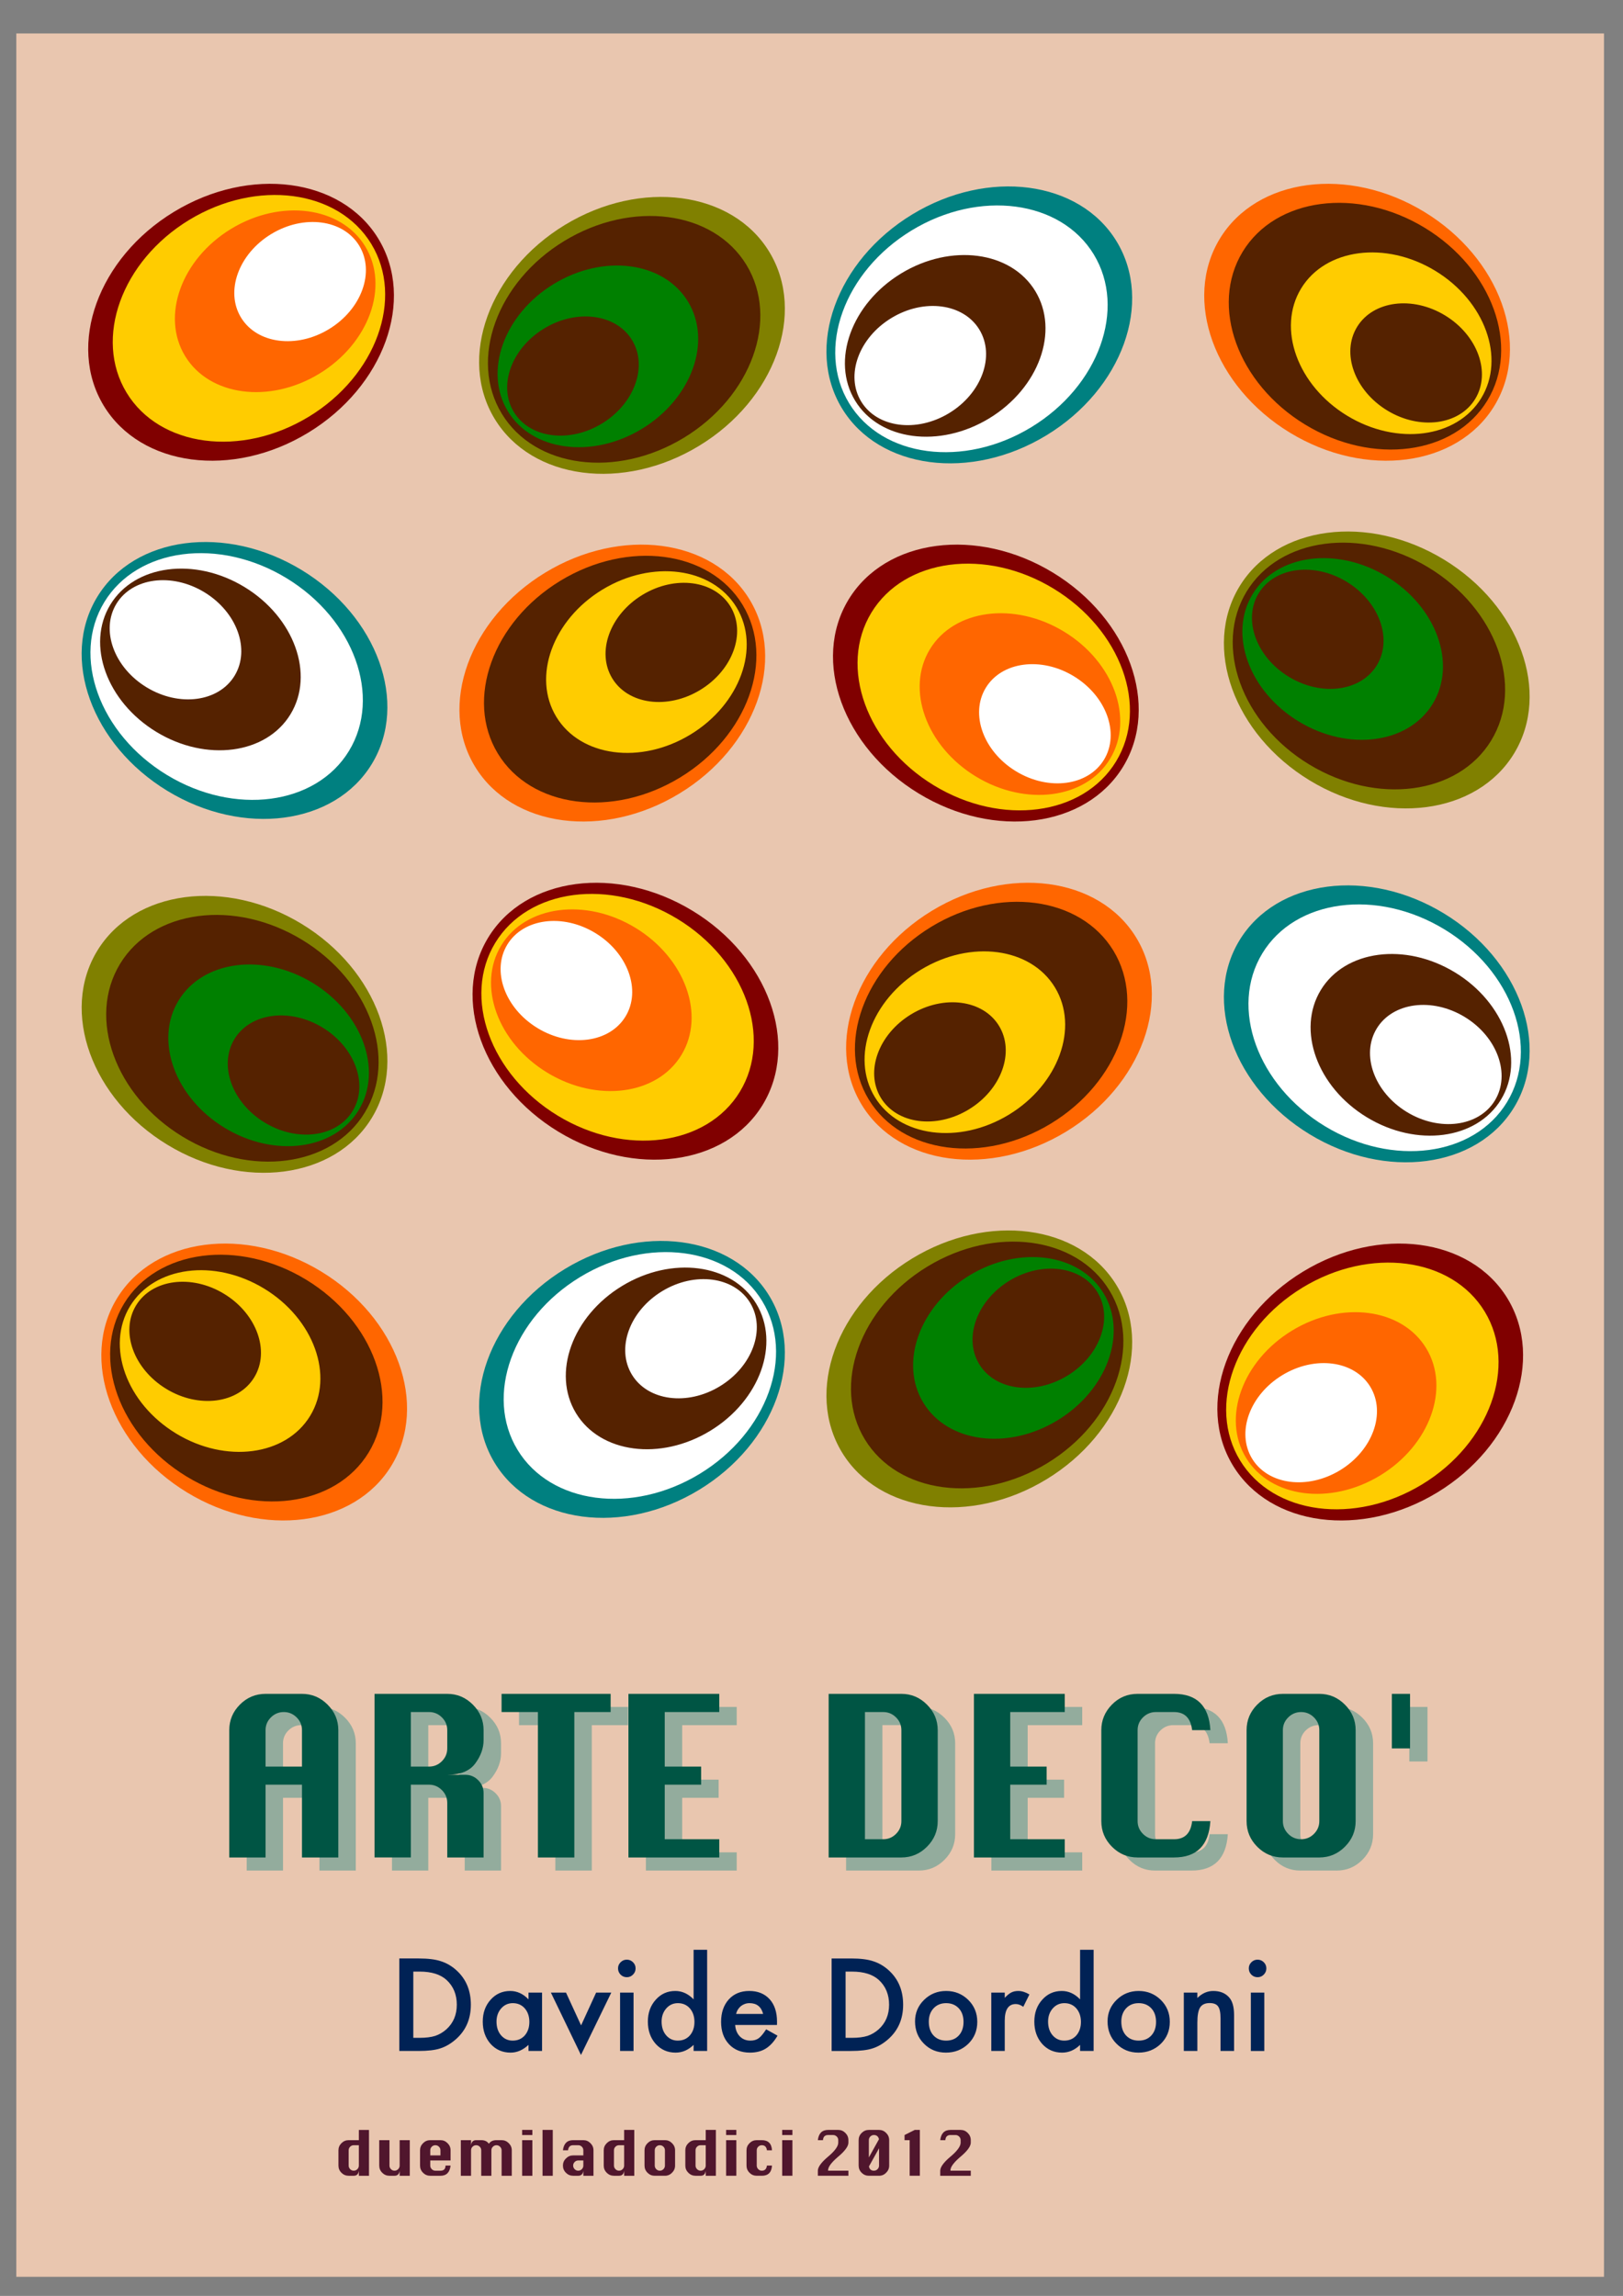 <?xml version="1.0" encoding="UTF-8" standalone="no"?>
<!-- Created with Inkscape (http://www.inkscape.org/) -->
<svg
    xmlns:inkscape="http://www.inkscape.org/namespaces/inkscape"
    xmlns:rdf="http://www.w3.org/1999/02/22-rdf-syntax-ns#"
    xmlns="http://www.w3.org/2000/svg"
    xmlns:cc="http://creativecommons.org/ns#"
    xmlns:dc="http://purl.org/dc/elements/1.1/"
    xmlns:sodipodi="http://sodipodi.sourceforge.net/DTD/sodipodi-0.dtd"
    xmlns:svg="http://www.w3.org/2000/svg"
    xmlns:ns1="http://sozi.baierouge.fr"
    xmlns:xlink="http://www.w3.org/1999/xlink"
    id="svg3154"
    sodipodi:docname="Nuovo documento 1"
    viewBox="0 0 744.09 1052.4"
    version="1.1"
    inkscape:version="0.48+devel r9772"
  >
  <rect x="0" y="0" width="744.09" height="1052.4" fill="#808080" stroke="none"/>
  <sodipodi:namedview
      id="base"
      bordercolor="#666666"
      inkscape:pageshadow="2"
      inkscape:window-y="0"
      pagecolor="#ffffff"
      inkscape:window-height="752"
      inkscape:window-maximized="0"
      inkscape:zoom="0.57213333"
      inkscape:window-x="0"
      showgrid="false"
      borderopacity="1.0"
      inkscape:current-layer="layer1"
      inkscape:cx="539.98342"
      inkscape:cy="515.71429"
      inkscape:window-width="1280"
      inkscape:pageopacity="0.0"
      inkscape:document-units="px"
  />
  <g
      id="layer1"
      inkscape:label="Livello 1"
      inkscape:groupmode="layer"
    >
    <path
        id="path3228"
        style="fill:#e9c6af"
        inkscape:connector-curvature="0"
        d="m7.481 15.34h727.89v1028.3h-727.89v-1028.3z"
    />
    <path
        id="path3230"
        style="fill:#800000"
        inkscape:connector-curvature="0"
        d="m141.31 198.33c-34.761 21.148-76.729 15.63-93.731-12.324-17.001-27.95-2.607-67.749 32.154-88.896 34.765-21.148 76.729-15.63 93.73 12.319 17.002 27.954 2.607 67.754-32.152 88.901z"
    />
    <path
        id="path3232"
        style="fill:#ffcc00"
        inkscape:connector-curvature="0"
        d="m141.57 191.01c-30.978 18.842-68.365 13.93-83.516-10.976-15.151-24.902-2.324-60.366 28.652-79.21 30.974-18.84 68.354-13.922 83.514 10.98 15.151 24.906 2.324 60.37-28.648 79.209z"
    />
    <path
        id="path3234"
        style="fill:#ff6600"
        inkscape:connector-curvature="0"
        d="m146.36 171.31c-22.8 13.87-50.339 10.25-61.491-8.09-11.156-18.34-1.714-44.452 21.094-58.325 22.808-13.876 50.342-10.259 61.495 8.081 11.156 18.34 1.714 44.452-21.094 58.33z"
    />
    <path
        id="path3236"
        style="fill:#ffffff"
        inkscape:connector-curvature="0"
        d="m150.84 150.86c-14.961 9.106-33.028 6.728-40.348-5.304-7.319-12.031-1.123-29.165 13.844-38.266 14.965-9.106 33.026-6.729 40.346 5.303 7.319 12.031 1.123 29.165-13.842 38.268z"
    />
    <path
        id="path3238"
        style="fill:#808000"
        inkscape:connector-curvature="0"
        d="m258.96 103.12c34.76-21.142 76.724-15.63 93.73 12.325 17.002 27.949 2.607 67.754-32.158 88.896-34.761 21.148-76.724 15.63-93.726-12.32-17.01-27.94-2.61-67.75 32.15-88.9z"
    />
    <path
        id="path3240"
        style="fill:#552200"
        inkscape:connector-curvature="0"
        d="m258.71 110.45c30.971-18.844 68.364-13.926 83.51 10.976 15.151 24.908 2.325 60.366-28.648 79.209-30.971 18.842-68.364 13.926-83.51-10.976-15.151-24.908-2.325-60.371 28.648-79.209z"
    />
    <path
        id="path3242"
        style="fill:#008000"
        inkscape:connector-curvature="0"
        d="m253.91 130.15c22.808-13.876 50.336-10.254 61.494 8.081 11.158 18.34 1.709 44.454-21.094 58.33-22.808 13.872-50.341 10.254-61.499-8.086s-1.709-44.452 21.099-58.325z"
    />
    <path
        id="path3244"
        style="fill:#552200"
        inkscape:connector-curvature="0"
        d="m249.43 150.59c14.965-9.102 33.028-6.729 40.346 5.303 7.32 12.031 1.124 29.165-13.838 38.271-14.966 9.101-33.028 6.724-40.351-5.308-7.32-12.031-1.119-29.165 13.842-38.266z"
    />
    <path
        id="path3246"
        style="fill:#008080"
        inkscape:connector-curvature="0"
        d="m76.735 362.52c34.76 21.148 76.722 15.63 93.725-12.32 17.006-27.954 2.607-67.754-32.154-88.901-34.76-21.148-76.724-15.63-93.73 12.32-17.002 27.954-2.607 67.754 32.159 88.901z"
    />
    <path
        id="path3248"
        style="fill:#ffffff"
        inkscape:connector-curvature="0"
        d="m76.48 355.2c30.972 18.839 68.36 13.926 83.511-10.981 15.151-24.902 2.324-60.366-28.648-79.209-30.971-18.838-68.364-13.926-83.515 10.981-15.148 24.902-2.32 60.366 28.651 79.209z"
    />
    <path
        id="path3250"
        style="fill:#552200"
        inkscape:connector-curvature="0"
        d="m71.681 335.49c22.808 13.871 50.341 10.254 61.499-8.086s1.709-44.454-21.099-58.325c-22.807-13.878-50.337-10.254-61.494 8.081-11.158 18.34-1.71 44.452 21.094 58.33z"
    />
    <path
        id="path3252"
        style="fill:#ffffff"
        inkscape:connector-curvature="0"
        d="m67.204 315.05c14.965 9.101 33.026 6.724 40.346-5.308 7.319-12.031 1.123-29.165-13.842-38.266-14.961-9.101-33.028-6.729-40.348 5.303-7.319 12.031-1.123 29.165 13.844 38.271z"
    />
    <path
        id="path3254"
        style="fill:#ff6600"
        inkscape:connector-curvature="0"
        d="m311.51 363.72c-34.761 21.148-76.729 15.63-93.731-12.32-17.001-27.954-2.607-67.754 32.154-88.901 34.761-21.142 76.729-15.63 93.73 12.325 17.002 27.949 2.607 67.754-32.152 88.896z"
    />
    <path
        id="path3256"
        style="fill:#552200"
        inkscape:connector-curvature="0"
        d="m311.77 356.4c-30.976 18.842-68.365 13.926-83.516-10.976-15.151-24.908-2.324-60.371 28.652-79.209 30.972-18.842 68.36-13.926 83.511 10.976s2.324 60.366-28.648 79.209z"
    />
    <path
        id="path3258"
        style="fill:#ffcc00"
        inkscape:connector-curvature="0"
        d="m316.56 336.69c-22.808 13.876-50.342 10.254-61.499-8.086-11.152-18.335-1.71-44.449 21.098-58.325 22.809-13.872 50.342-10.254 61.495 8.085 11.158 18.34 1.714 44.454-21.094 58.326z"
    />
    <path
        id="path3260"
        style="fill:#552200"
        inkscape:connector-curvature="0"
        d="m321.04 316.25c-14.961 9.101-33.028 6.729-40.346-5.303-7.32-12.036-1.124-29.165 13.842-38.271 14.96-9.102 33.028-6.729 40.346 5.308 7.32 12.031 1.124 29.165-13.842 38.266z"
    />
    <path
        id="path3262"
        style="fill:#800000"
        inkscape:connector-curvature="0"
        d="m255.95 518.72c34.76 21.142 76.722 15.63 93.73-12.325 17.001-27.949 2.607-67.754-32.159-88.896-34.76-21.148-76.724-15.63-93.725 12.32-17.008 27.954-2.607 67.754 32.154 88.901z"
    />
    <path
        id="path3264"
        style="fill:#ffcc00"
        inkscape:connector-curvature="0"
        d="m255.7 511.39c30.972 18.844 68.365 13.926 83.516-10.976 15.146-24.902 2.319-60.366-28.652-79.209-30.971-18.842-68.364-13.926-83.511 10.976-15.151 24.908-2.324 60.371 28.648 79.209z"
    />
    <path
        id="path3266"
        style="fill:#ff6600"
        inkscape:connector-curvature="0"
        d="m250.9 491.69c22.809 13.876 50.342 10.259 61.495-8.081 11.158-18.34 1.714-44.454-21.094-58.33-22.808-13.872-50.342-10.254-61.499 8.086-11.152 18.339-1.71 44.452 21.098 58.325z"
    />
    <path
        id="path3268"
        style="fill:#ffffff"
        inkscape:connector-curvature="0"
        d="m246.42 471.25c14.965 9.101 33.026 6.729 40.351-5.303 7.319-12.031 1.117-29.165-13.842-38.266-14.966-9.106-33.028-6.729-40.348 5.303-7.319 12.031-1.123 29.165 13.839 38.266z"
    />
    <path
        id="path3270"
        style="fill:#808000"
        inkscape:connector-curvature="0"
        d="m138.31 423.51c-34.76-21.142-76.724-15.63-93.73 12.324-17.002 27.95-2.607 67.754 32.159 88.896 34.76 21.148 76.722 15.63 93.725-12.319 17.006-27.954 2.607-67.754-32.154-88.901z"
    />
    <path
        id="path3272"
        style="fill:#552200"
        inkscape:connector-curvature="0"
        d="m138.56 430.83c-30.971-18.842-68.364-13.925-83.515 10.976-15.146 24.902-2.32 60.366 28.652 79.21 30.971 18.842 68.359 13.925 83.51-10.978 15.152-24.906 2.325-60.371-28.648-79.209z"
    />
    <path
        id="path3274"
        style="fill:#008000"
        inkscape:connector-curvature="0"
        d="m143.35 450.54c-22.808-13.878-50.341-10.259-61.494 8.081-11.158 18.339-1.714 44.452 21.094 58.33 22.808 13.871 50.342 10.254 61.499-8.086 11.152-18.34 1.709-44.454-21.099-58.325z"
    />
    <path
        id="path3276"
        style="fill:#552200"
        inkscape:connector-curvature="0"
        d="m147.84 470.98c-14.965-9.101-33.031-6.728-40.351 5.304-7.319 12.031-1.117 29.165 13.842 38.266 14.966 9.106 33.028 6.729 40.348-5.303 7.319-12.031 1.123-29.165-13.839-38.268z"
    />
    <path
        id="path3278"
        style="fill:#008080"
        inkscape:connector-curvature="0"
        d="m320.53 682.9c-34.761 21.148-76.724 15.63-93.726-12.324-17.006-27.949-2.607-67.749 32.154-88.896 34.76-21.148 76.724-15.63 93.73 12.319 17.002 27.955 2.607 67.754-32.158 88.901z"
    />
    <path
        id="path3280"
        style="fill:#ffffff"
        inkscape:connector-curvature="0"
        d="m320.79 675.58c-30.972 18.838-68.365 13.926-83.511-10.981-15.151-24.902-2.324-60.366 28.648-79.209 30.971-18.844 68.364-13.926 83.511 10.981 15.151 24.902 2.324 60.366-28.648 79.209z"
    />
    <path
        id="path3282"
        style="fill:#552200"
        inkscape:connector-curvature="0"
        d="m325.58 655.88c-22.808 13.872-50.338 10.254-61.495-8.085-11.156-18.34-1.709-44.454 21.099-58.326 22.802-13.876 50.338-10.259 61.495 8.081 11.156 18.34 1.709 44.454-21.099 58.33z"
    />
    <path
        id="path3284"
        style="fill:#ffffff"
        inkscape:connector-curvature="0"
        d="m330.06 635.43c-14.966 9.106-33.028 6.729-40.348-5.303-7.319-12.031-1.123-29.165 13.839-38.268 14.965-9.101 33.031-6.728 40.351 5.304 7.319 12.031 1.117 29.165-13.842 38.266z"
    />
    <path
        id="path3286"
        style="fill:#ff6600"
        inkscape:connector-curvature="0"
        d="m85.752 684.1c34.761 21.148 76.724 15.63 93.731-12.319 17.001-27.954 2.607-67.754-32.154-88.901-34.765-21.148-76.729-15.63-93.73 12.324-17.002 27.95-2.607 67.749 32.152 88.896z"
    />
    <path
        id="path3288"
        style="fill:#552200"
        inkscape:connector-curvature="0"
        d="m85.499 676.78c30.976 18.842 68.365 13.925 83.516-10.976 15.146-24.908 2.319-60.371-28.652-79.214-30.971-18.839-68.36-13.926-83.511 10.981-15.151 24.902-2.324 60.366 28.648 79.209z"
    />
    <path
        id="path3290"
        style="fill:#ffcc00"
        inkscape:connector-curvature="0"
        d="m80.704 657.08c22.807 13.872 50.342 10.254 61.495-8.086 11.156-18.334 1.714-44.452-21.094-58.325-22.803-13.87-50.338-10.26-61.495 8.08-11.151 18.335-1.709 44.454 21.099 58.325z"
    />
    <path
        id="path3292"
        style="fill:#552200"
        inkscape:connector-curvature="0"
        d="m76.221 636.64c14.966 9.101 33.032 6.728 40.352-5.308 7.319-12.031 1.117-29.165-13.844-38.268-14.965-9.101-33.026-6.729-40.346 5.303-7.319 12.036-1.123 29.166 13.838 38.272z"
    />
    <path
        id="path3294"
        style="fill:#800000"
        inkscape:connector-curvature="0"
        d="m597.41 582.88c34.761-21.148 76.724-15.63 93.731 12.324 17.001 27.95 2.607 67.749-32.159 88.896-34.76 21.148-76.724 15.63-93.725-12.319-17.008-27.954-2.607-67.754 32.152-88.901z"
    />
    <path
        id="path3296"
        style="fill:#ffcc00"
        inkscape:connector-curvature="0"
        d="m597.16 590.2c30.972-18.838 68.365-13.925 83.516 10.981 15.146 24.902 2.319 60.366-28.652 79.21-30.971 18.842-68.364 13.925-83.511-10.978-15.15-24.9-2.32-60.37 28.65-79.21z"
    />
    <path
        id="path3298"
        style="fill:#ff6600"
        inkscape:connector-curvature="0"
        d="m592.36 609.91c22.809-13.872 50.338-10.254 61.495 8.086 11.158 18.339 1.714 44.452-21.094 58.325-22.808 13.876-50.342 10.259-61.499-8.081-11.152-18.34-1.71-44.454 21.098-58.33z"
    />
    <path
        id="path3300"
        style="fill:#ffffff"
        inkscape:connector-curvature="0"
        d="m587.88 630.35c14.965-9.106 33.026-6.728 40.346 5.304 7.319 12.031 1.123 29.165-13.838 38.266-14.966 9.101-33.028 6.729-40.348-5.303-7.319-12.031-1.123-29.165 13.839-38.268z"
    />
    <path
        id="path3302"
        style="fill:#808000"
        inkscape:connector-curvature="0"
        d="m479.77 678.09c-34.76 21.148-76.724 15.63-93.73-12.32-17.002-27.949-2.607-67.754 32.154-88.901 34.765-21.142 76.728-15.63 93.73 12.325 17.006 27.949 2.607 67.754-32.154 88.896z"
    />
    <path
        id="path3304"
        style="fill:#552200"
        inkscape:connector-curvature="0"
        d="m480.02 670.77c-30.971 18.844-68.364 13.926-83.515-10.976-15.146-24.908-2.32-60.371 28.652-79.209 30.971-18.842 68.359-13.926 83.51 10.976 15.152 24.908 2.325 60.366-28.648 79.209z"
    />
    <path
        id="path3306"
        style="fill:#008000"
        inkscape:connector-curvature="0"
        d="m484.81 651.06c-22.808 13.876-50.341 10.254-61.494-8.081-11.158-18.34-1.714-44.454 21.094-58.33 22.808-13.872 50.342-10.254 61.499 8.086 11.152 18.339 1.709 44.452-21.099 58.325z"
    />
    <path
        id="path3308"
        style="fill:#552200"
        inkscape:connector-curvature="0"
        d="m489.3 630.62c-14.965 9.101-33.031 6.729-40.351-5.303-7.319-12.031-1.117-29.165 13.842-38.271 14.966-9.101 33.028-6.724 40.348 5.308 7.319 12.031 1.123 29.165-13.839 38.266z"
    />
    <path
        id="path3310"
        style="fill:#008080"
        inkscape:connector-curvature="0"
        d="m661.99 418.7c-34.761-21.148-76.724-15.63-93.726 12.32-17.006 27.954-2.607 67.754 32.154 88.901 34.76 21.148 76.724 15.63 93.725-12.32 17.008-27.954 2.607-67.754-32.152-88.901z"
    />
    <path
        id="path3312"
        style="fill:#ffffff"
        inkscape:connector-curvature="0"
        d="m662.25 426.02c-30.98-18.84-68.37-13.93-83.51 10.98-15.151 24.902-2.324 60.366 28.648 79.209 30.971 18.838 68.364 13.926 83.511-10.981 15.151-24.902 2.324-60.366-28.648-79.209z"
    />
    <path
        id="path3314"
        style="fill:#552200"
        inkscape:connector-curvature="0"
        d="m667.04 445.72c-22.808-13.871-50.338-10.254-61.495 8.086-11.156 18.34-1.709 44.452 21.099 58.325 22.802 13.878 50.338 10.254 61.495-8.081 11.156-18.34 1.709-44.452-21.099-58.33z"
    />
    <path
        id="path3316"
        style="fill:#ffffff"
        inkscape:connector-curvature="0"
        d="m671.52 466.16c-14.966-9.101-33.028-6.724-40.348 5.308-7.319 12.031-1.123 29.165 13.839 38.266 14.965 9.101 33.031 6.729 40.351-5.303 7.319-12.031 1.117-29.165-13.842-38.271z"
    />
    <path
        id="path3318"
        style="fill:#ff6600"
        inkscape:connector-curvature="0"
        d="m427.21 417.5c34.761-21.148 76.724-15.63 93.731 12.32 17.001 27.954 2.607 67.754-32.154 88.901-34.765 21.142-76.729 15.63-93.73-12.325-17.008-27.949-2.607-67.754 32.152-88.896z"
    />
    <path
        id="path3320"
        style="fill:#552200"
        inkscape:connector-curvature="0"
        d="m426.96 424.82c30.972-18.844 68.365-13.926 83.516 10.976 15.146 24.908 2.319 60.371-28.652 79.209-30.972 18.842-68.36 13.926-83.511-10.976s-2.324-60.366 28.648-79.209z"
    />
    <path
        id="path3322"
        style="fill:#ffcc00"
        inkscape:connector-curvature="0"
        d="m422.16 444.52c22.808-13.876 50.342-10.254 61.495 8.086 11.156 18.335 1.714 44.449-21.094 58.325-22.808 13.872-50.342 10.254-61.5-8.086-11.152-18.339-1.709-44.452 21.099-58.325z"
    />
    <path
        id="path3324"
        style="fill:#552200"
        inkscape:connector-curvature="0"
        d="m417.68 464.96c14.966-9.101 33.032-6.729 40.352 5.303 7.319 12.036 1.117 29.165-13.844 38.271-14.965 9.101-33.028 6.729-40.346-5.308-7.319-12.031-1.123-29.165 13.838-38.266z"
    />
    <path
        id="path3326"
        style="fill:#800000"
        inkscape:connector-curvature="0"
        d="m482.77 262.5c-34.761-21.142-76.729-15.63-93.731 12.325-17.001 27.949-2.607 67.754 32.154 88.896 34.765 21.148 76.729 15.63 93.73-12.32 17.002-27.954 2.607-67.754-32.152-88.901z"
    />
    <path
        id="path3328"
        style="fill:#ffcc00"
        inkscape:connector-curvature="0"
        d="m483.03 269.82c-30.978-18.844-68.365-13.926-83.516 10.976s-2.324 60.366 28.652 79.209c30.971 18.842 68.36 13.926 83.511-10.976 15.151-24.908 2.324-60.371-28.648-79.209z"
    />
    <path
        id="path3330"
        style="fill:#ff6600"
        inkscape:connector-curvature="0"
        d="m487.82 289.53c-22.808-13.876-50.342-10.259-61.495 8.081-11.156 18.34-1.714 44.454 21.094 58.33 22.808 13.872 50.342 10.254 61.495-8.086 11.156-18.34 1.714-44.452-21.094-58.325z"
    />
    <path
        id="path3332"
        style="fill:#ffffff"
        inkscape:connector-curvature="0"
        d="m492.3 309.97c-14.961-9.102-33.028-6.729-40.348 5.303-7.319 12.031-1.123 29.165 13.844 38.266 14.965 9.106 33.026 6.729 40.346-5.303 7.319-12.031 1.123-29.165-13.842-38.266z"
    />
    <path
        id="path3334"
        style="fill:#808000"
        inkscape:connector-curvature="0"
        d="m600.42 357.71c34.76 21.142 76.724 15.63 93.725-12.324 17.008-27.95 2.607-67.754-32.152-88.896-34.761-21.148-76.724-15.63-93.726 12.319-17.006 27.949-2.607 67.754 32.154 88.901z"
    />
    <path
        id="path3336"
        style="fill:#552200"
        inkscape:connector-curvature="0"
        d="m600.17 350.38c30.971 18.842 68.364 13.925 83.51-10.976 15.151-24.908 2.325-60.366-28.648-79.21-30.971-18.842-68.364-13.925-83.51 10.978-15.151 24.906-2.325 60.37 28.648 79.209z"
    />
    <path
        id="path3338"
        style="fill:#008000"
        inkscape:connector-curvature="0"
        d="m595.37 330.68c22.808 13.878 50.336 10.259 61.494-8.081s1.709-44.452-21.099-58.33c-22.802-13.871-50.336-10.254-61.494 8.086s-1.709 44.452 21.099 58.325z"
    />
    <path
        id="path3340"
        style="fill:#552200"
        inkscape:connector-curvature="0"
        d="m590.89 310.24c14.965 9.101 33.028 6.728 40.346-5.304 7.32-12.031 1.124-29.165-13.838-38.266-14.966-9.106-33.032-6.729-40.351 5.303-7.32 12.031-1.119 29.165 13.842 38.268z"
    />
    <path
        id="path3342"
        style="fill:#008080"
        inkscape:connector-curvature="0"
        d="m418.19 98.314c34.765-21.148 76.728-15.63 93.73 12.324 17.006 27.949 2.607 67.749-32.154 88.896-34.76 21.148-76.724 15.63-93.73-12.319-17.002-27.955-2.607-67.755 32.154-88.901z"
    />
    <path
        id="path3344"
        style="fill:#ffffff"
        inkscape:connector-curvature="0"
        d="m417.94 105.63c30.972-18.838 68.36-13.926 83.511 10.981 15.151 24.902 2.324 60.366-28.648 79.209-30.976 18.844-68.364 13.926-83.516-10.981-15.146-24.902-2.324-60.366 28.652-79.209z"
    />
    <path
        id="path3346"
        style="fill:#552200"
        inkscape:connector-curvature="0"
        d="m413.14 125.34c22.808-13.872 50.341-10.255 61.499 8.085s1.709 44.454-21.099 58.326c-22.808 13.876-50.338 10.254-61.494-8.081-11.158-18.34-1.71-44.454 21.094-58.33z"
    />
    <path
        id="path3348"
        style="fill:#ffffff"
        inkscape:connector-curvature="0"
        d="m408.66 145.78c14.961-9.106 33.028-6.729 40.348 5.303 7.319 12.031 1.123 29.165-13.842 38.268-14.961 9.101-33.028 6.728-40.348-5.304-7.319-12.031-1.123-29.165 13.842-38.266z"
    />
    <path
        id="path3350"
        style="fill:#ff6600"
        inkscape:connector-curvature="0"
        d="m652.97 97.112c-34.761-21.148-76.729-15.63-93.731 12.319-17.001 27.954-2.607 67.754 32.154 88.901 34.761 21.148 76.729 15.63 93.73-12.324 17.002-27.95 2.607-67.749-32.152-88.896z"
    />
    <path
        id="path3352"
        style="fill:#552200"
        inkscape:connector-curvature="0"
        d="m653.22 104.43c-30.971-18.842-68.36-13.926-83.511 10.976-15.151 24.908-2.324 60.371 28.648 79.214 30.978 18.839 68.365 13.926 83.516-10.981 15.151-24.902 2.324-60.366-28.652-79.209z"
    />
    <path
        id="path3354"
        style="fill:#ffcc00"
        inkscape:connector-curvature="0"
        d="m658.02 124.14c-22.808-13.872-50.342-10.254-61.499 8.085-11.152 18.335-1.71 44.454 21.098 58.326 22.809 13.871 50.342 10.254 61.495-8.086 11.158-18.335 1.714-44.454-21.094-58.325z"
    />
    <path
        id="path3356"
        style="fill:#552200"
        inkscape:connector-curvature="0"
        d="m662.5 144.58c-14.961-9.101-33.028-6.729-40.348 5.303-7.319 12.036-1.123 29.17 13.844 38.272 14.96 9.101 33.028 6.728 40.346-5.304 7.319-12.035 1.123-29.165-13.842-38.271z"
    />
    <path
        id="path3358"
        style="fill:#93ac9d"
        inkscape:connector-curvature="0"
        d="m113.11 857.43v-58.359c0-4.556 1.631-8.466 4.902-11.739 3.266-3.266 7.178-4.902 11.739-4.902h16.699c4.556 0 8.466 1.651 11.739 4.942 3.281 3.281 4.921 7.183 4.921 11.699v58.359h-16.66v-33.359h-16.699v33.359h-16.641zm16.641-41.66h16.699v-16.699c0-2.275-0.82-4.229-2.461-5.86-1.64-1.625-3.604-2.441-5.879-2.441-2.28 0-4.247 0.816-5.899 2.441-1.64 1.631-2.46 3.585-2.46 5.86v16.699zm49.96 41.66v-75h33.34c4.556 0 8.467 1.651 11.739 4.942 3.281 3.281 4.921 7.183 4.921 11.699v4.551c0 3.71-1.284 7.295-3.848 10.741-2.554 3.453-6.826 5.176-12.812 5.176h8.301c2.275 0 4.237 0.82 5.879 2.461 1.65 1.64 2.48 3.604 2.48 5.879v29.55h-16.66v-25c0-2.275-0.82-4.237-2.461-5.879-1.64-1.65-3.603-2.48-5.879-2.48h-8.359v33.359h-16.641zm16.641-41.66h8.359c2.276 0 4.239-0.82 5.879-2.46 1.641-1.641 2.461-3.599 2.461-5.88v-8.359c0-2.275-0.82-4.229-2.461-5.86-1.64-1.625-3.603-2.441-5.879-2.441h-8.359v25zm58.261 41.66v-66.66h-16.66v-8.34h50v8.34h-16.64v66.66h-16.7zm41.504 0v-75h41.641v8.34h-25v25h16.699v8.301h-16.699v25h25v8.359h-41.641zm91.798 0v-75h33.34c4.555 0 8.466 1.651 11.738 4.942 3.281 3.281 4.923 7.183 4.923 11.699v41.699c0 4.531-1.641 8.447-4.923 11.739-3.271 3.281-7.183 4.921-11.738 4.921h-33.34zm16.64-8.359h8.36c2.305 0 4.268-0.82 5.899-2.461 1.625-1.64 2.441-3.584 2.441-5.84v-41.699c0-2.275-0.821-4.229-2.461-5.86-1.641-1.625-3.604-2.441-5.879-2.441h-8.36v58.301zm49.961 8.359v-75h41.641v8.34h-25v25h16.699v8.301h-16.699v25h25v8.359h-41.641zm108.4-16.66c-0.718 11.109-6.27 16.66-16.66 16.66h-16.7c-4.56 0-8.471-1.63-11.738-4.901-3.271-3.281-4.902-7.197-4.902-11.759v-41.699c0-4.492 1.606-8.384 4.824-11.68 3.228-3.305 7.169-4.961 11.816-4.961h16.7c10.479 0 16.035 5.548 16.66 16.641h-8.36c-0.654-5.532-3.417-8.301-8.3-8.301h-8.34c-2.28 0-4.249 0.816-5.899 2.441-1.64 1.631-2.461 3.585-2.461 5.86v41.699c0 2.256 0.811 4.2 2.441 5.84 1.626 1.641 3.599 2.461 5.919 2.461h8.34c4.921 0 7.685-2.764 8.3-8.301h8.36zm33.242-58.34h16.699c4.555 0 8.466 1.651 11.739 4.942 3.281 3.281 4.921 7.183 4.921 11.699v41.699c0 4.531-1.64 8.447-4.921 11.739-3.272 3.281-7.184 4.921-11.739 4.921h-16.699c-4.561 0-8.473-1.63-11.739-4.901-3.271-3.281-4.902-7.197-4.902-11.759v-41.699c0-4.556 1.631-8.466 4.902-11.739 3.266-3.266 7.178-4.902 11.739-4.902zm0 16.641v41.699c0 2.256 0.81 4.2 2.441 5.84 1.625 1.641 3.599 2.461 5.918 2.461 2.305 0 4.268-0.82 5.899-2.461 1.626-1.64 2.441-3.584 2.441-5.84v-41.699c0-2.275-0.82-4.229-2.461-5.86-1.64-1.625-3.604-2.441-5.879-2.441-2.28 0-4.247 0.816-5.899 2.441-1.64 1.631-2.46 3.585-2.46 5.86zm49.96 8.359v-25h8.34v25h-8.34z"
    />
    <path
        id="path3360"
        style="fill:#005544"
        inkscape:connector-curvature="0"
        d="m105.11 851.43v-58.36c0-4.555 1.63-8.466 4.902-11.738 3.266-3.268 7.178-4.902 11.738-4.902h16.7c4.555 0 8.466 1.65 11.738 4.941 3.281 3.281 4.923 7.183 4.923 11.699v58.36h-16.66v-33.36h-16.7v33.36h-16.64zm16.64-41.66h16.7v-16.7c0-2.275-0.821-4.229-2.461-5.859-1.641-1.626-3.604-2.441-5.879-2.441-2.281 0-4.249 0.815-5.899 2.441-1.641 1.63-2.461 3.584-2.461 5.859v16.7zm49.961 41.66v-75h33.34c4.555 0 8.466 1.65 11.738 4.941 3.281 3.281 4.923 7.183 4.923 11.699v4.551c0 3.711-1.284 7.295-3.848 10.742-2.554 3.451-6.826 5.175-12.812 5.175h8.3c2.276 0 4.239 0.82 5.88 2.461 1.65 1.64 2.48 3.604 2.48 5.879v29.551h-16.66v-25c0-2.276-0.82-4.239-2.461-5.879-1.64-1.651-3.604-2.481-5.879-2.481h-8.36v33.36h-16.64zm16.64-41.66h8.36c2.275 0 4.239-0.821 5.879-2.461 1.641-1.641 2.461-3.599 2.461-5.879v-8.36c0-2.275-0.82-4.229-2.461-5.859-1.64-1.626-3.604-2.441-5.879-2.441h-8.36v25zm58.262 41.66v-66.66h-16.66v-8.34h50v8.34h-16.641v66.66h-16.699zm41.504 0v-75h41.64v8.34h-25v25h16.7v8.3h-16.7v25h25v8.36h-41.64zm91.796 0v-75h33.34c4.556 0 8.467 1.65 11.739 4.941 3.281 3.281 4.921 7.183 4.921 11.699v41.7c0 4.531-1.64 8.446-4.921 11.738-3.271 3.281-7.183 4.923-11.739 4.923h-33.34zm16.641-8.36h8.359c2.305 0 4.268-0.82 5.899-2.461 1.626-1.64 2.441-3.584 2.441-5.839v-41.7c0-2.275-0.82-4.229-2.46-5.859-1.641-1.626-3.604-2.441-5.88-2.441h-8.359v58.3zm49.961 8.36v-75h41.64v8.34h-25v25h16.7v8.3h-16.7v25h25v8.36h-41.64zm108.4-16.66c-0.718 11.108-6.269 16.66-16.66 16.66h-16.699c-4.561 0-8.471-1.631-11.739-4.902-3.271-3.281-4.902-7.197-4.902-11.758v-41.7c0-4.492 1.607-8.384 4.825-11.68 3.228-3.305 7.168-4.96 11.816-4.96h16.699c10.479 0 16.035 5.546 16.66 16.64h-8.359c-0.655-5.532-3.417-8.3-8.301-8.3h-8.34c-2.28 0-4.247 0.815-5.897 2.441-1.641 1.63-2.461 3.584-2.461 5.859v41.7c0 2.255 0.81 4.199 2.441 5.839 1.626 1.641 3.599 2.461 5.918 2.461h8.34c4.923 0 7.686-2.764 8.301-8.3h8.359zm33.242-58.34h16.7c4.555 0 8.466 1.65 11.738 4.941 3.281 3.281 4.923 7.183 4.923 11.699v41.7c0 4.531-1.641 8.446-4.923 11.738-3.271 3.281-7.183 4.923-11.738 4.923h-16.7c-4.56 0-8.471-1.631-11.738-4.902-3.272-3.281-4.902-7.197-4.902-11.758v-41.7c0-4.555 1.63-8.466 4.902-11.738 3.266-3.268 7.178-4.902 11.738-4.902zm0 16.64v41.7c0 2.255 0.811 4.199 2.441 5.839 1.626 1.641 3.599 2.461 5.919 2.461 2.304 0 4.268-0.82 5.897-2.461 1.626-1.64 2.442-3.584 2.442-5.839v-41.7c0-2.275-0.821-4.229-2.461-5.859-1.641-1.626-3.604-2.441-5.879-2.441-2.281 0-4.249 0.815-5.899 2.441-1.641 1.63-2.461 3.584-2.461 5.859zm49.961 8.36v-25h8.34v25h-8.34z"
    />
    <path
        id="path3362"
        style="fill:#002255"
        inkscape:connector-curvature="0"
        d="m183.08 940.12v-42.402h8.906c4.258 0 7.621 0.42 10.098 1.25 2.656 0.835 5.064 2.241 7.226 4.219 4.375 3.985 6.562 9.229 6.562 15.722 0 6.524-2.28 11.798-6.836 15.82-2.295 2.022-4.688 3.429-7.188 4.219-2.344 0.781-5.674 1.173-9.98 1.173h-8.789zm6.406-6.016h2.871c2.875 0 5.272-0.297 7.188-0.897 1.899-0.65 3.618-1.665 5.156-3.047 3.149-2.876 4.726-6.626 4.726-11.25 0-4.649-1.558-8.418-4.669-11.309-2.803-2.578-6.933-3.866-12.401-3.866h-2.871v30.37zm52.818-20.741h6.21v26.758h-6.21v-2.792c-2.54 2.373-5.274 3.554-8.204 3.554-3.701 0-6.758-1.333-9.18-4.004-2.397-2.72-3.594-6.122-3.594-10.215 0-4.009 1.196-7.349 3.594-10.019 2.393-2.681 5.396-4.024 9.004-4.024 3.125 0 5.919 1.284 8.38 3.848v-3.105zm-14.669 13.3c0 2.569 0.689 4.659 2.07 6.27 1.406 1.631 3.184 2.441 5.332 2.441 2.29 0 4.141-0.786 5.548-2.364 1.406-1.625 2.109-3.696 2.109-6.21 0-2.51-0.703-4.58-2.109-6.211-1.406-1.587-3.237-2.382-5.489-2.382-2.139 0-3.916 0.81-5.332 2.421-1.42 1.631-2.129 3.643-2.129 6.035zm31.86-13.3 6.915 15.039 6.894-15.039h6.954l-13.906 28.594-13.789-28.594h6.933zm30.962 0v26.758h-6.173v-26.758h6.173zm-7.11-11.114c0-1.079 0.391-2.011 1.173-2.792 0.791-0.791 1.739-1.191 2.833-1.191 1.117 0 2.07 0.39 2.851 1.171 0.791 0.771 1.191 1.714 1.191 2.833 0 1.123-0.4 2.07-1.191 2.851-0.771 0.796-1.709 1.191-2.812 1.191-1.124 0-2.08-0.39-2.871-1.171-0.781-0.791-1.173-1.759-1.173-2.891zm34.644-8.515h6.211v46.386h-6.211v-2.792c-2.436 2.373-5.19 3.554-8.261 3.554-3.663 0-6.699-1.333-9.121-4.004-2.397-2.72-3.594-6.122-3.594-10.215 0-3.994 1.196-7.329 3.594-10 2.382-2.695 5.376-4.043 8.985-4.043 3.134 0 5.938 1.284 8.398 3.848v-22.734zm-14.668 32.929c0 2.569 0.689 4.659 2.07 6.27 1.406 1.631 3.184 2.441 5.332 2.441 2.29 0 4.14-0.786 5.546-2.364 1.406-1.625 2.11-3.696 2.11-6.21 0-2.51-0.704-4.58-2.11-6.211-1.406-1.587-3.237-2.382-5.487-2.382-2.139 0-3.916 0.81-5.332 2.421-1.421 1.631-2.129 3.643-2.129 6.035zm52.895 1.544h-19.179c0.165 2.188 0.884 3.935 2.147 5.234 1.26 1.289 2.881 1.934 4.864 1.934 1.534 0 2.812-0.371 3.829-1.114 0.976-0.728 2.099-2.08 3.379-4.062l5.214 2.911c-0.81 1.381-1.66 2.558-2.558 3.535-0.899 0.976-1.866 1.786-2.891 2.421-1.015 0.625-2.124 1.079-3.32 1.367-1.186 0.297-2.476 0.449-3.868 0.449-3.999 0-7.202-1.279-9.609-3.848-2.422-2.578-3.634-5.996-3.634-10.254 0-4.229 1.173-7.656 3.516-10.274 2.354-2.587 5.487-3.886 9.395-3.886 3.93 0 7.04 1.26 9.335 3.77 2.266 2.49 3.399 5.938 3.399 10.351l-0.02 1.465zm-6.348-5.059c-0.859-3.291-2.939-4.941-6.23-4.941-0.757 0-1.465 0.116-2.129 0.351-0.655 0.225-1.25 0.546-1.798 0.976-0.536 0.43-0.996 0.953-1.386 1.562-0.381 0.601-0.664 1.285-0.86 2.051h12.402zm31.396 16.972v-42.402h8.906c4.259 0 7.622 0.42 10.099 1.25 2.656 0.835 5.062 2.241 7.226 4.219 4.375 3.985 6.562 9.229 6.562 15.722 0 6.524-2.28 11.798-6.836 15.82-2.295 2.022-4.688 3.429-7.188 4.219-2.344 0.781-5.674 1.173-9.98 1.173h-8.79zm6.406-6.016h2.871c2.876 0 5.274-0.297 7.188-0.897 1.9-0.65 3.619-1.665 5.156-3.047 3.15-2.876 4.728-6.626 4.728-11.25 0-4.649-1.559-8.418-4.669-11.309-2.803-2.578-6.934-3.866-12.402-3.866h-2.871v30.37zm31.841-7.558c0-3.853 1.377-7.134 4.141-9.844 2.772-2.72 6.143-4.082 10.116-4.082 3.985 0 7.369 1.367 10.156 4.101 2.745 2.725 4.121 6.075 4.121 10.059 0 4.014-1.381 7.372-4.14 10.079-2.789 2.685-6.206 4.022-10.254 4.022-4.014 0-7.374-1.371-10.079-4.121-2.71-2.705-4.062-6.112-4.062-10.214zm6.309 0.116c0 2.671 0.713 4.785 2.149 6.348 1.47 1.577 3.402 2.364 5.8 2.364 2.408 0 4.336-0.771 5.781-2.324 1.455-1.562 2.188-3.643 2.188-6.25 0-2.603-0.723-4.679-2.167-6.231-1.475-1.573-3.409-2.362-5.801-2.362-2.373 0-4.291 0.79-5.761 2.362-1.46 1.577-2.188 3.609-2.188 6.094zm28.648-13.3h6.171v2.402c1.134-1.196 2.139-2.018 3.027-2.461 0.899-0.454 1.959-0.684 3.184-0.684 1.626 0 3.325 0.537 5.098 1.601l-2.812 5.664c-1.171-0.844-2.319-1.269-3.438-1.269-3.374 0-5.059 2.549-5.059 7.636v13.868h-6.171v-26.758zm40.708-19.629h6.211v46.386h-6.211v-2.792c-2.436 2.373-5.19 3.554-8.261 3.554-3.663 0-6.699-1.333-9.121-4.004-2.397-2.72-3.594-6.122-3.594-10.215 0-3.994 1.196-7.329 3.594-10 2.382-2.695 5.376-4.043 8.985-4.043 3.134 0 5.938 1.284 8.398 3.848v-22.734zm-14.668 32.929c0 2.569 0.689 4.659 2.07 6.27 1.406 1.631 3.184 2.441 5.332 2.441 2.29 0 4.14-0.786 5.546-2.364 1.406-1.625 2.11-3.696 2.11-6.21 0-2.51-0.704-4.58-2.11-6.211-1.406-1.587-3.237-2.382-5.487-2.382-2.139 0-3.916 0.81-5.332 2.421-1.421 1.631-2.129 3.643-2.129 6.035zm27.27-0.116c0-3.853 1.377-7.134 4.141-9.844 2.774-2.72 6.143-4.082 10.118-4.082 3.984 0 7.367 1.367 10.156 4.101 2.744 2.725 4.121 6.075 4.121 10.059 0 4.014-1.383 7.372-4.141 10.079-2.788 2.685-6.206 4.022-10.254 4.022-4.014 0-7.374-1.371-10.079-4.121-2.71-2.705-4.062-6.112-4.062-10.214zm6.309 0.116c0 2.671 0.714 4.785 2.149 6.348 1.47 1.577 3.404 2.364 5.801 2.364 2.406 0 4.335-0.771 5.781-2.324 1.455-1.562 2.188-3.643 2.188-6.25 0-2.603-0.724-4.679-2.169-6.231-1.474-1.573-3.408-2.362-5.8-2.362-2.374 0-4.293 0.79-5.763 2.362-1.46 1.577-2.188 3.609-2.188 6.094zm28.648-13.3h6.211v2.48c2.149-2.149 4.58-3.223 7.305-3.223 3.11 0 5.531 0.986 7.265 2.949 1.509 1.67 2.266 4.385 2.266 8.145v16.406h-6.211v-14.941c0-2.641-0.371-4.464-1.114-5.469-0.703-1.026-2.001-1.544-3.886-1.544-2.06 0-3.516 0.679-4.375 2.031-0.835 1.344-1.25 3.683-1.25 7.013v12.91h-6.211v-26.758zm36.905 0v26.758h-6.173v-26.758h6.173zm-7.11-11.114c0-1.079 0.391-2.011 1.173-2.792 0.79-0.791 1.738-1.191 2.831-1.191 1.119 0 2.071 0.39 2.853 1.171 0.79 0.771 1.191 1.714 1.191 2.833 0 1.123-0.401 2.07-1.191 2.851-0.772 0.796-1.71 1.191-2.812 1.191-1.124 0-2.081-0.39-2.871-1.171-0.781-0.791-1.173-1.759-1.173-2.891z"
    />
    <path
        id="path3364"
        style="fill:#50162d"
        inkscape:connector-curvature="0"
        d="m169.17 997.33h-4.649v-2.324c-0.185 1.552-0.966 2.324-2.344 2.324h-2.324c-1.28 0-2.379-0.454-3.301-1.366-0.927-0.924-1.386-2.022-1.386-3.301v-7.011c0-1.26 0.459-2.349 1.386-3.263 0.922-0.922 2.021-1.386 3.301-1.386h4.668v-4.688h4.649v21.015zm-4.649-14.004h-2.344c-0.64 0-1.186 0.23-1.64 0.684-0.46 0.459-0.684 1.006-0.684 1.641v7.011c0 0.625 0.224 1.171 0.684 1.64 0.454 0.469 1 0.704 1.64 0.704 0.65 0 1.201-0.235 1.66-0.704 0.454-0.469 0.684-1.015 0.684-1.64v-9.336zm23.35-2.324v16.328h-4.649v-2.324c-0.185 1.552-0.966 2.324-2.344 2.324h-2.324c-1.28 0-2.379-0.454-3.301-1.366-0.927-0.924-1.386-2.022-1.386-3.301v-11.66h4.688v11.66c0 0.625 0.224 1.171 0.684 1.64 0.454 0.469 1 0.704 1.64 0.704 0.65 0 1.201-0.235 1.66-0.704 0.454-0.469 0.684-1.015 0.684-1.64v-11.66h4.649zm18.706 9.316h-9.316v2.344c0 0.625 0.224 1.171 0.682 1.64 0.455 0.469 1.001 0.704 1.641 0.704h2.344c1.548 0 2.324-0.781 2.324-2.344h2.325c-0.352 3.115-1.905 4.668-4.649 4.668h-4.668c-1.28 0-2.379-0.454-3.301-1.366-0.927-0.924-1.386-2.022-1.386-3.301v-7.011c0-1.26 0.459-2.349 1.386-3.263 0.922-0.922 2.021-1.386 3.301-1.386h4.668c1.26 0 2.349 0.464 3.261 1.386 0.924 0.914 1.387 2.002 1.387 3.263v4.668zm-9.316-2.324h4.668v-2.344c0-0.635-0.23-1.183-0.684-1.641-0.459-0.454-1.011-0.684-1.66-0.684-0.64 0-1.186 0.23-1.641 0.684-0.459 0.459-0.682 1.006-0.682 1.641v2.344zm28.018 9.335h-4.649v-11.679c0-0.635-0.23-1.183-0.684-1.641-0.459-0.454-1.011-0.684-1.66-0.684-0.64 0-1.186 0.23-1.641 0.684-0.459 0.459-0.684 1.006-0.684 1.641v11.679h-4.688v-16.328h4.688v2.324c0.089-0.781 0.333-1.357 0.724-1.738 0.39-0.391 0.922-0.586 1.601-0.586h2.344c1.586 0 2.754 0.556 3.496 1.66 0.375-0.556 0.849-0.976 1.425-1.25 0.586-0.274 1.275-0.41 2.071-0.41h2.344c1.259 0 2.353 0.464 3.281 1.386 0.922 0.914 1.386 2.002 1.386 3.263v11.679h-4.668v-11.679c0-0.611-0.235-1.153-0.704-1.621-0.459-0.469-1.006-0.704-1.64-0.704-0.625 0-1.173 0.23-1.641 0.684-0.469 0.459-0.703 1.006-0.703 1.641v11.679zm14.106-18.671v-2.344h4.688v2.344h-4.688zm0 18.671v-16.328h4.688v16.328h-4.688zm9.35 0v-21.015h4.688v21.015h-4.688zm18.706-9.335v-2.344c0-0.635-0.23-1.183-0.684-1.641-0.459-0.454-1.01-0.684-1.66-0.684h-2.324c-1.397 0-2.179 0.776-2.344 2.325h-2.344c0.375-3.096 1.938-4.649 4.688-4.649h4.668c1.26 0 2.349 0.464 3.261 1.386 0.924 0.914 1.387 2.002 1.387 3.263v11.679h-4.649v-2.324c-0.185 1.552-0.966 2.324-2.344 2.324h-2.324c-1.28 0-2.379-0.454-3.301-1.366-0.927-0.924-1.386-2.022-1.386-3.301 0-1.275 0.459-2.369 1.386-3.281 0.922-0.922 2.021-1.386 3.301-1.386h4.668zm0 2.324h-2.344c-0.64 0-1.186 0.234-1.64 0.703-0.46 0.46-0.684 1.006-0.684 1.641 0 0.625 0.224 1.171 0.684 1.64 0.454 0.469 1 0.704 1.64 0.704 0.65 0 1.201-0.235 1.66-0.704 0.454-0.469 0.684-1.015 0.684-1.64v-2.344zm23.355 7.011h-4.649v-2.324c-0.186 1.552-0.968 2.324-2.344 2.324h-2.325c-1.279 0-2.377-0.454-3.3-1.366-0.927-0.924-1.387-2.022-1.387-3.301v-7.011c0-1.26 0.46-2.349 1.387-3.263 0.922-0.922 2.021-1.386 3.3-1.386h4.669v-4.688h4.649v21.015zm-4.649-14.004h-2.344c-0.64 0-1.186 0.23-1.641 0.684-0.459 0.459-0.684 1.006-0.684 1.641v7.011c0 0.625 0.225 1.171 0.684 1.64 0.455 0.469 1.001 0.704 1.641 0.704 0.649 0 1.201-0.235 1.66-0.704 0.454-0.469 0.684-1.015 0.684-1.64v-9.336zm14.032-2.324h4.669c1.26 0 2.349 0.464 3.261 1.386 0.922 0.914 1.387 2.002 1.387 3.263v7.011c0 1.265-0.465 2.359-1.387 3.281-0.912 0.927-2.001 1.386-3.261 1.386h-4.669c-1.279 0-2.377-0.454-3.3-1.366-0.927-0.924-1.387-2.022-1.387-3.301v-7.011c0-1.26 0.46-2.349 1.387-3.263 0.922-0.922 2.021-1.386 3.3-1.386zm0 4.649v7.011c0 0.625 0.225 1.171 0.684 1.64 0.455 0.469 1.001 0.704 1.641 0.704 0.649 0 1.201-0.235 1.66-0.704 0.454-0.469 0.684-1.015 0.684-1.64v-7.011c0-0.635-0.23-1.183-0.684-1.641-0.459-0.454-1.011-0.684-1.66-0.684-0.64 0-1.186 0.23-1.641 0.684-0.459 0.459-0.684 1.006-0.684 1.641zm28.022 11.679h-4.647v-2.324c-0.186 1.552-0.968 2.324-2.344 2.324h-2.325c-1.279 0-2.377-0.454-3.3-1.366-0.929-0.924-1.387-2.022-1.387-3.301v-7.011c0-1.26 0.459-2.349 1.387-3.263 0.922-0.922 2.021-1.386 3.3-1.386h4.669v-4.688h4.647v21.015zm-4.647-14.004h-2.344c-0.64 0-1.188 0.23-1.641 0.684-0.459 0.459-0.684 1.006-0.684 1.641v7.011c0 0.625 0.225 1.171 0.684 1.64 0.454 0.469 1.001 0.704 1.641 0.704 0.649 0 1.201-0.235 1.66-0.704 0.454-0.469 0.684-1.015 0.684-1.64v-9.336zm9.345-4.668v-2.344h4.688v2.344h-4.688zm0 18.671v-16.328h4.688v16.328h-4.688zm21.03-11.679h-2.324c-0.185-1.549-0.966-2.325-2.344-2.325-0.64 0-1.186 0.23-1.64 0.684-0.46 0.459-0.684 1.006-0.684 1.641v7.011c0 0.625 0.224 1.171 0.684 1.64 0.454 0.469 1 0.704 1.64 0.704 1.377 0 2.159-0.781 2.344-2.344h2.324c-0.185 3.115-1.738 4.668-4.668 4.668h-2.324c-1.28 0-2.379-0.454-3.301-1.366-0.927-0.924-1.386-2.022-1.386-3.301v-7.011c0-1.26 0.459-2.349 1.386-3.263 0.922-0.922 2.021-1.386 3.301-1.386h2.324c2.94 0 4.497 1.552 4.668 4.649zm4.674-6.992v-2.344h4.688v2.344h-4.688zm0 18.671v-16.328h4.688v16.328h-4.688zm18.696-16.328h-2.344c0.376-3.125 1.939-4.688 4.688-4.688h4.668c1.26 0 2.349 0.464 3.263 1.386 0.922 0.927 1.386 2.026 1.386 3.301v1.153c0 1.63-1.504 3.725-4.511 6.289l-0.312 0.254c-2.999 2.579-4.492 4.61-4.492 6.094v0.215h9.316v2.324h-14.004v-2.324c0-1.626 1.509-3.73 4.531-6.309l0.312-0.254c3.007-2.564 4.511-4.659 4.511-6.289v-1.153c0-0.65-0.234-1.201-0.703-1.66-0.469-0.455-1.016-0.684-1.641-0.684h-2.324c-1.445 0-2.228 0.781-2.344 2.344zm21.045-4.688h4.668c1.26 0 2.349 0.464 3.261 1.386 0.924 0.927 1.387 2.026 1.387 3.301v11.66c0 1.265-0.464 2.359-1.387 3.281-0.912 0.927-2.001 1.386-3.261 1.386h-4.668c-1.28 0-2.379-0.454-3.301-1.366-0.927-0.924-1.386-2.022-1.386-3.301v-11.66c0-1.289 0.459-2.388 1.386-3.301 0.922-0.922 2.021-1.386 3.301-1.386zm0.039 16.738c0.117 0.625 0.361 1.109 0.743 1.446 0.39 0.341 0.902 0.507 1.542 0.507 0.65 0 1.201-0.235 1.66-0.704 0.454-0.469 0.684-1.015 0.684-1.64v-7.93l-4.629 8.32zm4.609-12.48c-0.34-1.28-1.11-1.92-2.33-1.92-0.64 0-1.186 0.229-1.64 0.684-0.46 0.459-0.684 1.01-0.684 1.66v7.93l4.647-8.36zm14.059 16.758v-16.328h-2.344v-2.344l4.668-2.344h2.344v21.015h-4.668zm16.356-16.328h-2.344c0.376-3.125 1.939-4.688 4.688-4.688h4.669c1.26 0 2.349 0.464 3.261 1.386 0.922 0.927 1.387 2.026 1.387 3.301v1.153c0 1.63-1.505 3.725-4.513 6.289l-0.312 0.254c-2.998 2.579-4.492 4.61-4.492 6.094v0.215h9.318v2.324h-14.005v-2.324c0-1.626 1.51-3.73 4.531-6.309l0.312-0.254c3.009-2.564 4.513-4.659 4.513-6.289v-1.153c0-0.65-0.235-1.201-0.704-1.66-0.469-0.455-1.015-0.684-1.64-0.684h-2.325c-1.445 0-2.226 0.781-2.344 2.344z"
    />
  </g
  >
</svg
>
